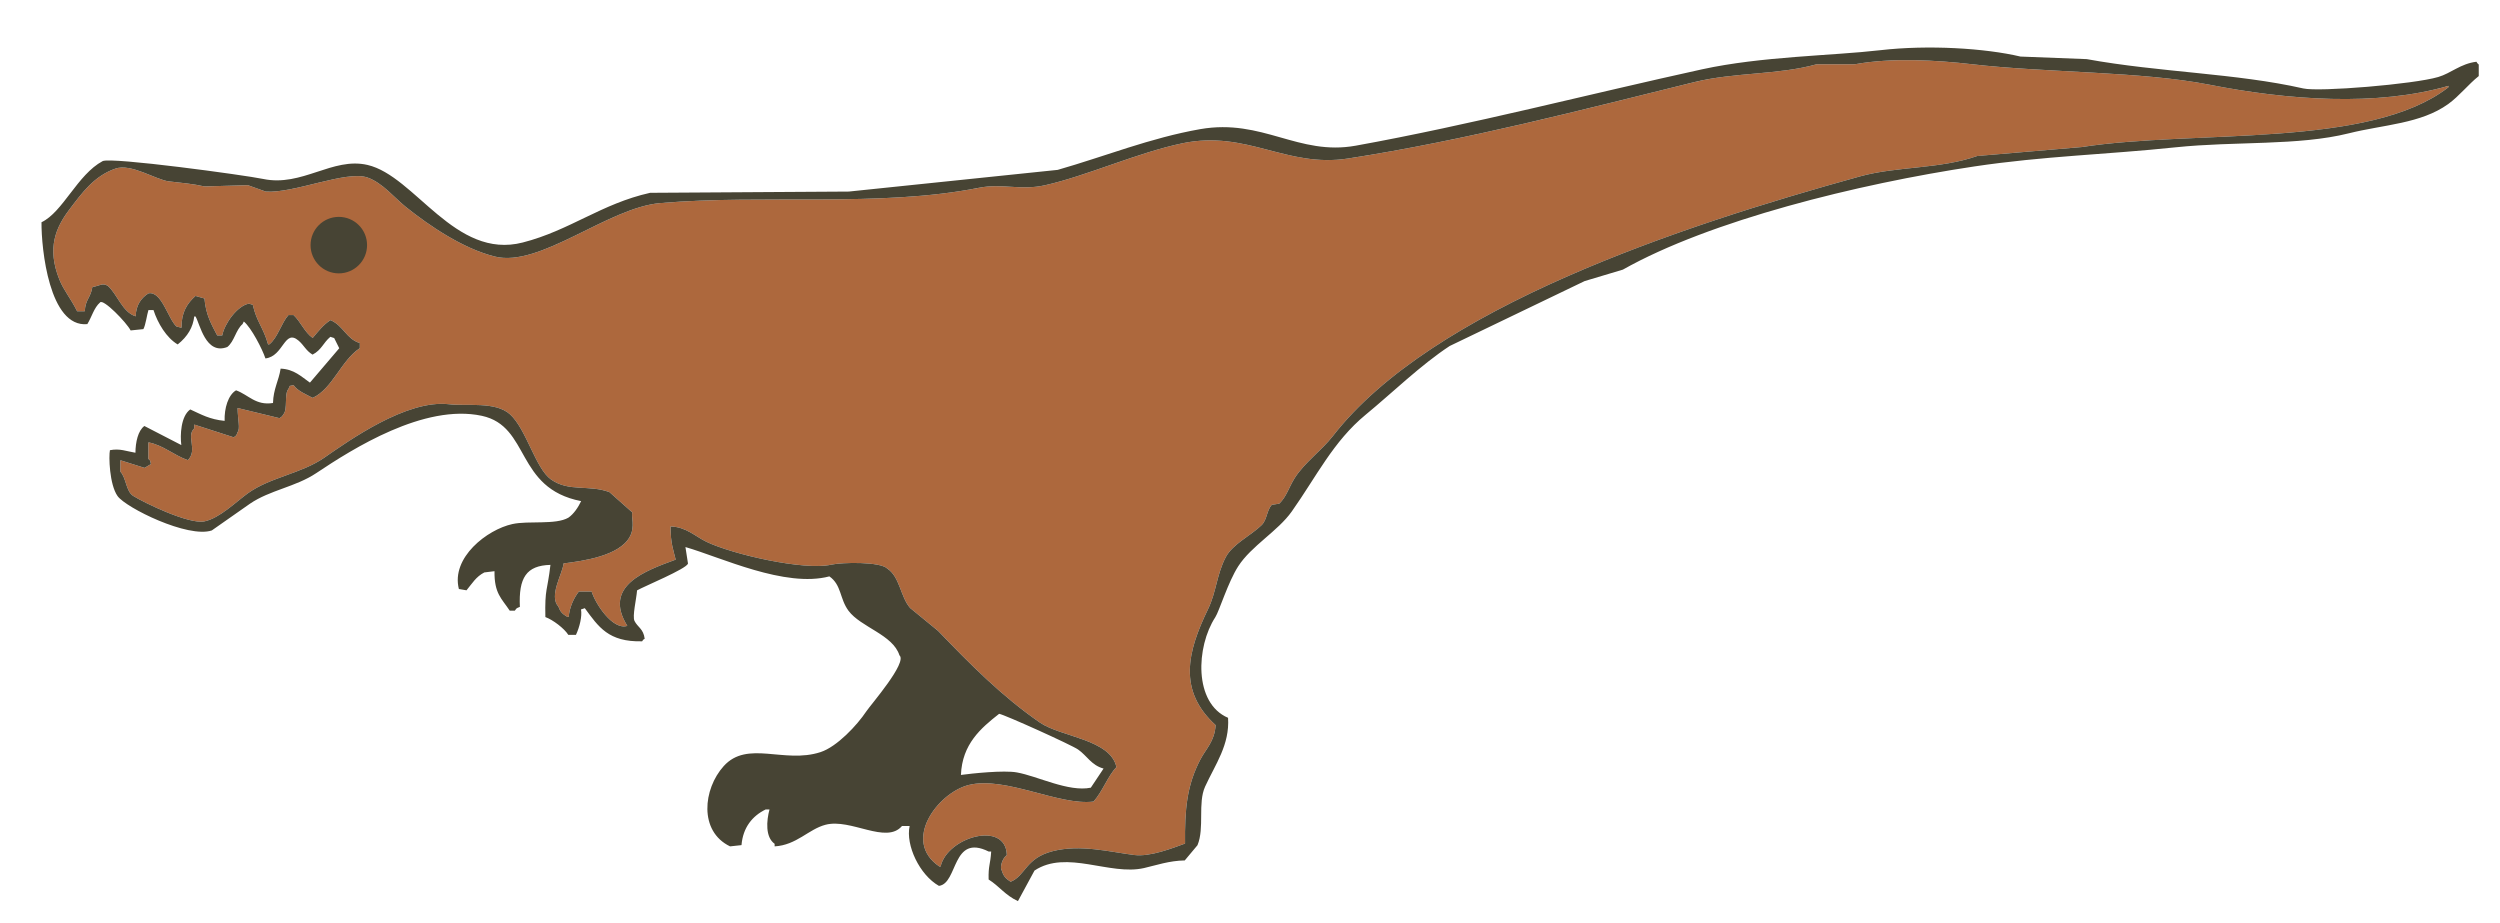 <?xml version="1.0" encoding="utf-8"?>
<!-- Generator: Adobe Illustrator 26.0.3, SVG Export Plug-In . SVG Version: 6.00 Build 0)  -->
<svg version="1.1" id="レイヤー_1" xmlns="http://www.w3.org/2000/svg" xmlns:xlink="http://www.w3.org/1999/xlink" x="0px"
	 y="0px" viewBox="0 0 400 147.73" style="enable-background:new 0 0 400 147.73;" xml:space="preserve">
<style type="text/css">
	.st0{fill-rule:evenodd;clip-rule:evenodd;fill:#AD683D;}
	.st1{fill-rule:evenodd;clip-rule:evenodd;fill:#474434;}
</style>
<path class="st0" d="M391.75,13.96c-12.64,9.83-40.57,6.75-58.68,9.57c-5.57,0.48-11.14,0.95-16.71,1.43
	c-6.06,2.12-12.86,1.63-18.75,3.26c-28.92,8-68.44,21.07-84.36,41.56c-1.77,2.28-4.57,4.27-6.11,6.73
	c-0.91,1.45-1.28,2.93-2.45,4.07c-0.41,0.07-0.81,0.14-1.22,0.2c-0.84,1-0.72,2.38-1.63,3.26c-1.68,1.64-4.59,2.99-5.71,5.09
	c-1.46,2.77-1.5,5.56-2.85,8.35c-3.34,6.87-4.81,13.04,1.22,18.54c-0.16,2.61-1.54,3.77-2.44,5.5c-2.17,4.15-2.51,8.01-2.45,13.45
	c-1.95,0.7-5.56,2.16-8.15,1.83c-3.86-0.49-8.62-1.75-13.04-0.61c-4.36,1.12-4.32,3.93-6.72,4.89c-0.76-0.49-1.14-0.85-1.43-1.83
	c-0.32-0.41,0.06-1.91,0.82-2.44c-0.15-5.6-9.55-2.88-10.59,1.83c-0.07,0-0.14,0-0.2,0c-6.06-4.09-0.24-11.8,4.69-13.04
	c5.83-1.47,14.47,3.35,19.97,2.65c1.39-1.51,2.38-4.24,3.67-5.5c-0.95-4.48-8.88-4.82-12.23-7.13c-6.16-4.25-11.2-9.37-16.3-14.67
	c-1.49-1.22-2.99-2.45-4.48-3.67c-1.57-1.8-1.63-4.99-3.67-6.32c-1.1-1.1-7.18-1.01-8.97-0.61c-4.31,0.98-15.82-1.66-19.97-3.67
	c-1.73-0.84-3.28-2.4-5.71-2.44c-0.04,2.69,0.5,3.95,0.81,5.3c-4.8,1.77-11.73,4.17-7.74,10.6c-2.35,0.75-5.15-3.61-5.71-5.5
	c-0.68,0-1.36,0-2.04,0c-0.79,1.02-1.48,2.45-1.63,4.07c-0.07,0-0.14,0-0.2,0c-0.73-0.45-1.12-0.72-1.43-1.63
	c-1.61-1.74,0.64-5.21,0.81-6.93c3.12-0.4,8.94-1.19,10.6-4.28c0.9-1.67,0.16-3.28,0.41-3.87c-1.22-1.09-2.44-2.18-3.67-3.26
	c-3.31-1.23-6.51,0.01-9.37-2.04c-2.45-1.75-3.94-8.04-6.52-10.39c-2.34-2.13-6.93-1.29-9.78-1.63c-6.74-0.8-15.99,5.8-19.97,8.56
	c-3.72,2.57-8.62,3.1-12.23,5.7c-1.88,1.36-4.48,3.96-6.93,4.48c-2.45,0.52-9.74-3.02-11.41-4.08c-1.15-0.73-1.11-2.9-2.04-3.87
	c0-0.62,0-1.22,0-1.83c1.29,0.41,2.58,0.81,3.87,1.22c0.34-0.2,0.68-0.41,1.02-0.61c-0.2-0.74,0.01-0.42-0.41-0.82
	c0-0.88,0-1.77,0-2.65c2.3,0.41,4.03,2.03,6.32,2.85c1.62-1.67-0.33-3.83,1.02-5.09c0-0.21,0-0.41,0-0.61
	c2.11,0.68,4.21,1.36,6.32,2.04c0.49-0.4,0.34-0.12,0.61-0.82c0.45-0.59,0.04-1.87,0-3.87c2.24,0.54,4.48,1.08,6.72,1.63
	c0.38-0.28,0.34-0.19,0.61-0.61c0.73-0.84,0.1-3.23,0.81-4.07c0.41-0.75-0.1-0.35,0.82-0.61c0.63,0.94,2.05,1.5,3.06,2.04
	c3.16-1.44,4.55-5.99,7.54-7.95c0-0.27,0-0.54,0-0.82c-2.16-0.65-2.6-2.76-4.69-3.67c-1.16,0.74-1.98,1.83-2.85,2.85
	c-1.28-0.88-1.92-2.59-3.06-3.66c-0.27,0-0.54,0-0.82,0c-1.13,1.26-1.72,3.64-3.06,4.69c-0.07,0-0.14,0-0.2,0
	c-0.76-2.72-1.85-3.64-2.44-6.32c-0.2-0.07-0.41-0.14-0.61-0.2c-1.9,0.34-3.93,3.23-4.28,5.09c-0.27,0-0.54,0-0.81,0
	c-0.9-1.73-1.82-3.27-2.04-5.91c-0.48-0.14-0.95-0.27-1.43-0.41c-1.3,1.17-2.27,2.58-2.24,5.09c-0.27-0.07-0.54-0.14-0.81-0.2
	c-1.34-1.23-2.38-5.72-4.48-5.3c-1.13,0.71-1.99,1.85-2.04,3.67c-2.16-0.66-2.92-3.54-4.48-4.89c-0.9-0.48-1.17-0.02-2.45,0.21
	c-0.29,1.77-1.1,1.93-1.22,3.87c-0.41,0-0.82,0-1.22,0c-1.03-2.08-2.13-3.29-2.85-5.09c-2.01-5.03-0.57-8.31,1.63-11.21
	c2.01-2.65,3.93-5.33,7.34-6.52c2.51-0.88,6.51,1.8,8.56,2.04c1.97,0.23,3.83,0.39,5.71,0.81c2.31-0.06,4.62-0.14,6.93-0.2
	c0.95,0.34,1.9,0.68,2.85,1.02c4.47,0.34,12.92-3.44,16.3-2.24c2.4,0.85,4.27,3.21,6.11,4.69c3.92,3.14,9.22,6.69,14.26,7.95
	c7.22,1.81,18.08-7.84,26.49-8.56c16.59-1.42,35.18,0.69,50.94-2.44c3.78-0.75,6.66,0.47,10.59-0.41
	c6.66-1.49,14.87-5.24,22.01-6.72c10.29-2.14,16.62,3.98,26.49,2.44c18.99-2.95,37.51-7.82,55.42-12.23
	c6.44-1.58,13.41-1.13,19.56-2.85c2.04,0,4.08,0,6.11,0c5.9-1.08,13.08-0.66,18.75,0c11.83,1.37,27.02,1.13,37.9,3.26
	c12.72,2.5,26.85,3.52,38.31,0.2C391.75,13.82,391.75,13.89,391.75,13.96z"/>
<g>
	<path class="st1" d="M396.23,9.88c-2.53,0.3-4.07,1.84-6.11,2.44c-3.93,1.16-19.06,2.41-21.6,1.83
		c-10.7-2.43-22.99-2.57-34.64-4.69c-3.53-0.14-7.06-0.27-10.6-0.41c-5.67-1.34-14.76-1.9-22.42-1.02
		c-7.8,0.9-19.02,0.98-28.53,3.06c-17.69,3.87-37.16,8.92-55.42,12.22c-9.18,1.66-14.91-4.38-24.86-2.65
		c-7.99,1.4-15.3,4.37-22.82,6.52c-11.14,1.16-22.28,2.31-33.42,3.47c-10.59,0.07-21.19,0.14-31.79,0.2
		c-7.82,1.75-12.82,6.01-20.38,7.95C72.78,41.6,66.41,28.15,58.8,26.39c-5.61-1.3-10.47,3.55-16.71,2.24
		c-2.85-0.6-24.38-3.54-25.67-2.85c-4.04,2.16-6.35,8.15-9.78,9.78c-0.04,4.19,1.24,16.89,7.33,16.3c0.7-1.11,1.06-2.63,2.04-3.47
		c0.5-0.64,4.24,3.21,4.89,4.48c0.68-0.07,1.36-0.14,2.04-0.21c0.36-0.63,0.58-2.36,0.81-3.05c0.27,0,0.54,0,0.81,0
		c0.67,2.09,2.07,4.44,3.87,5.5c1.63-1.3,2.45-2.77,2.65-4.48c0.07,0,0.14,0,0.2,0c0.7,1.14,1.61,6.24,5.09,4.89
		c1.13-0.89,1.34-2.72,2.44-3.67c0.07-0.14,0.14-0.27,0.2-0.41c1.19,0.97,2.97,4.43,3.46,5.91c2.92-0.34,3.02-4.8,5.3-2.85
		c0.87,0.74,1.17,1.6,2.24,2.24c1.47-0.77,1.69-1.89,2.85-2.85c0.21,0.07,0.41,0.14,0.61,0.2c0.27,0.55,0.54,1.09,0.81,1.63
		c-1.56,1.83-3.12,3.67-4.69,5.5c-1.38-0.96-2.53-2.15-4.69-2.24c-0.3,1.95-1.16,3.22-1.22,5.5c-2.77,0.44-3.9-1.3-5.91-2.03
		c-1.26,0.74-1.9,2.87-1.83,4.89c-2.42-0.24-3.72-1.02-5.5-1.83c-1.51,1.06-1.64,4.12-1.43,5.7c-1.97-1.02-3.94-2.04-5.91-3.05
		c-1.02,0.74-1.42,2.6-1.43,4.28c-1.47-0.24-2.47-0.72-4.08-0.41c-0.21,0.94-0.09,5.49,1.22,7.34c1.33,1.87,11.26,6.78,15.08,5.5
		c2.04-1.42,4.08-2.85,6.11-4.28c3.19-2.18,7.31-2.69,10.6-4.89c5.82-3.89,17.27-11.15,26.49-9.17c7.79,1.68,5.3,11.58,15.89,13.65
		c-0.46,0.98-1.18,2.06-2.04,2.65c-2.04,1.18-6.39,0.45-8.96,1.02c-4.03,0.88-9.84,5.36-8.56,10.39c0.41,0.07,0.81,0.14,1.22,0.21
		c0.9-1.09,1.52-2.18,2.85-2.86c0.54-0.06,1.09-0.14,1.63-0.2c-0.05,3.57,1.13,4.35,2.44,6.32c0.27,0,0.54,0,0.81,0
		c0.36-0.48,0.2-0.35,0.81-0.61c-0.21-4.64,1.01-6.62,4.89-6.72c-0.48,4.2-0.92,3.71-0.81,8.35c1.2,0.43,3.04,1.83,3.67,2.85
		c0.41,0,0.82,0,1.22,0c0.59-1.24,1.01-3,0.81-4.07c0.2-0.07,0.41-0.14,0.61-0.2c2.19,2.98,3.77,5.43,9.17,5.3
		c0.29-0.39,0.02-0.13,0.41-0.41c-0.2-1.6-1.13-1.84-1.63-2.85c-0.37-0.75,0.3-3.46,0.41-4.89c1.16-0.66,7.83-3.41,8.15-4.28
		c-0.13-0.88-0.27-1.77-0.41-2.65c5.61,1.61,15.96,6.57,23.03,4.69c1.96,1.37,1.63,3.57,3.06,5.5c1.96,2.64,7.11,3.82,8.15,7.13
		c1.33,1.12-4.59,7.9-5.3,8.97c-1.48,2.22-4.69,5.66-7.33,6.52c-5.82,1.9-11.69-1.97-15.49,2.24c-3.29,3.65-4.01,10.42,1.02,12.84
		c0.61-0.07,1.22-0.14,1.83-0.2c0.23-2.83,1.75-4.68,3.87-5.71c0.2,0,0.41,0,0.61,0c-0.49,1.82-0.69,4.43,0.82,5.5
		c0,0.14,0,0.27,0,0.41c3.52-0.2,5.42-2.75,8.15-3.46c4.05-1.06,9.7,3.17,12.23,0.2c0.41,0,0.82,0,1.22,0
		c-0.66,3.07,1.59,7.83,4.69,9.58c3.07-0.38,2.04-8.42,7.95-5.5c0.14,0,0.27,0,0.41,0c-0.14,2.18-0.47,2.19-0.41,4.48
		c1.71,1.07,2.62,2.5,4.69,3.46c0.88-1.63,1.77-3.26,2.65-4.89c5.13-3.4,12.04,0.85,17.52-0.4c1.88-0.43,4.06-1.19,6.52-1.22
		c0.68-0.82,1.36-1.63,2.04-2.44c1.15-2.78,0.01-6.73,1.22-9.38c1.63-3.56,3.95-6.68,3.67-11c-5.52-2.35-5.12-11.38-2.04-16.1
		c0.63-0.97,2.03-5.61,3.67-8.15c2.09-3.25,6.34-5.62,8.56-8.76c3.93-5.56,6.65-11.23,11.82-15.48c4.3-3.54,8.84-7.98,13.45-11
		c7.2-3.46,14.4-6.93,21.6-10.39c2.04-0.61,4.08-1.22,6.11-1.83c13.93-7.86,37.62-13.72,56.24-16.51c11.08-1.66,21.14-1.9,32.2-3.06
		c9.6-1,19.61-0.22,27.71-2.24c5.61-1.4,11.51-1.53,15.9-4.68c1.77-1.28,3.22-3.15,4.89-4.48c0-0.61,0-1.23,0-1.84
		C396.25,10,396.51,10.27,396.23,9.88z M391.75,13.96c-12.64,9.83-40.57,6.75-58.68,9.57c-5.57,0.48-11.14,0.95-16.71,1.43
		c-6.06,2.12-12.86,1.63-18.75,3.26c-28.92,8-68.44,21.07-84.36,41.56c-1.77,2.28-4.57,4.27-6.11,6.73
		c-0.91,1.45-1.28,2.93-2.45,4.07c-0.41,0.07-0.81,0.14-1.22,0.2c-0.84,1-0.72,2.38-1.63,3.26c-1.68,1.64-4.59,2.99-5.71,5.09
		c-1.46,2.77-1.5,5.56-2.85,8.35c-3.34,6.87-4.81,13.04,1.22,18.54c-0.16,2.61-1.54,3.77-2.44,5.5c-2.17,4.15-2.51,8.01-2.45,13.45
		c-1.95,0.7-5.56,2.16-8.15,1.83c-3.86-0.49-8.62-1.75-13.04-0.61c-4.36,1.12-4.32,3.93-6.72,4.89c-0.76-0.49-1.14-0.85-1.43-1.83
		c-0.32-0.41,0.06-1.91,0.82-2.44c-0.15-5.6-9.55-2.88-10.59,1.83c-0.07,0-0.14,0-0.2,0c-6.06-4.09-0.24-11.8,4.69-13.04
		c5.83-1.47,14.47,3.35,19.97,2.65c1.39-1.51,2.38-4.24,3.67-5.5c-0.95-4.48-8.88-4.82-12.23-7.13c-6.16-4.25-11.2-9.37-16.3-14.67
		c-1.49-1.22-2.99-2.45-4.48-3.67c-1.57-1.8-1.63-4.99-3.67-6.32c-1.1-1.1-7.18-1.01-8.97-0.61c-4.31,0.98-15.82-1.66-19.97-3.67
		c-1.73-0.84-3.28-2.4-5.71-2.44c-0.04,2.69,0.5,3.95,0.81,5.3c-4.8,1.77-11.73,4.17-7.74,10.6c-2.35,0.75-5.15-3.61-5.71-5.5
		c-0.68,0-1.36,0-2.04,0c-0.79,1.02-1.48,2.45-1.63,4.07c-0.07,0-0.14,0-0.2,0c-0.73-0.45-1.12-0.72-1.43-1.63
		c-1.61-1.74,0.64-5.21,0.81-6.93c3.12-0.4,8.94-1.19,10.6-4.28c0.9-1.67,0.16-3.28,0.41-3.87c-1.22-1.09-2.44-2.18-3.67-3.26
		c-3.31-1.23-6.51,0.01-9.37-2.04c-2.45-1.75-3.94-8.04-6.52-10.39c-2.34-2.13-6.93-1.29-9.78-1.63c-6.74-0.8-15.99,5.8-19.97,8.56
		c-3.72,2.57-8.62,3.1-12.23,5.7c-1.88,1.36-4.48,3.96-6.93,4.48c-2.45,0.52-9.74-3.02-11.41-4.08c-1.15-0.73-1.11-2.9-2.04-3.87
		c0-0.62,0-1.22,0-1.83c1.29,0.41,2.58,0.81,3.87,1.22c0.34-0.2,0.68-0.41,1.02-0.61c-0.2-0.74,0.01-0.42-0.41-0.82
		c0-0.88,0-1.77,0-2.65c2.3,0.41,4.03,2.03,6.32,2.85c1.62-1.67-0.33-3.83,1.02-5.09c0-0.21,0-0.41,0-0.61
		c2.11,0.68,4.21,1.36,6.32,2.04c0.49-0.4,0.34-0.12,0.61-0.82c0.45-0.59,0.04-1.87,0-3.87c2.24,0.54,4.48,1.08,6.72,1.63
		c0.38-0.28,0.34-0.19,0.61-0.61c0.73-0.84,0.1-3.23,0.81-4.07c0.41-0.75-0.1-0.35,0.82-0.61c0.63,0.94,2.05,1.5,3.06,2.04
		c3.16-1.44,4.55-5.99,7.54-7.95c0-0.27,0-0.54,0-0.82c-2.16-0.65-2.6-2.76-4.69-3.67c-1.16,0.74-1.98,1.83-2.85,2.85
		c-1.28-0.88-1.92-2.59-3.06-3.66c-0.27,0-0.54,0-0.82,0c-1.13,1.26-1.72,3.64-3.06,4.69c-0.07,0-0.14,0-0.2,0
		c-0.76-2.72-1.85-3.64-2.44-6.32c-0.2-0.07-0.41-0.14-0.61-0.2c-1.9,0.34-3.93,3.23-4.28,5.09c-0.27,0-0.54,0-0.81,0
		c-0.9-1.73-1.82-3.27-2.04-5.91c-0.48-0.14-0.95-0.27-1.43-0.41c-1.3,1.17-2.27,2.58-2.24,5.09c-0.27-0.07-0.54-0.14-0.81-0.2
		c-1.34-1.23-2.38-5.72-4.48-5.3c-1.13,0.71-1.99,1.85-2.04,3.67c-2.16-0.66-2.92-3.54-4.48-4.89c-0.9-0.48-1.17-0.02-2.45,0.21
		c-0.29,1.77-1.1,1.93-1.22,3.87c-0.41,0-0.82,0-1.22,0c-1.03-2.08-2.13-3.29-2.85-5.09c-2.01-5.03-0.57-8.31,1.63-11.21
		c2.01-2.65,3.93-5.33,7.34-6.52c2.51-0.88,6.51,1.8,8.56,2.04c1.97,0.23,3.83,0.39,5.71,0.81c2.31-0.06,4.62-0.14,6.93-0.2
		c0.95,0.34,1.9,0.68,2.85,1.02c4.47,0.34,12.92-3.44,16.3-2.24c2.4,0.85,4.27,3.21,6.11,4.69c3.92,3.14,9.22,6.69,14.26,7.95
		c7.22,1.81,18.08-7.84,26.49-8.56c16.59-1.42,35.18,0.69,50.94-2.44c3.78-0.75,6.66,0.47,10.59-0.41
		c6.66-1.49,14.87-5.24,22.01-6.72c10.29-2.14,16.62,3.98,26.49,2.44c18.99-2.95,37.51-7.82,55.42-12.23
		c6.44-1.58,13.41-1.13,19.56-2.85c2.04,0,4.08,0,6.11,0c5.9-1.08,13.08-0.66,18.75,0c11.83,1.37,27.02,1.13,37.9,3.26
		c12.72,2.5,26.85,3.52,38.31,0.2C391.75,13.82,391.75,13.89,391.75,13.96z M153.75,123.99c0.19-4.94,3.2-7.5,6.11-9.78
		c0.84,0.12,11.61,4.99,12.63,5.71c1.44,1,2.12,2.52,4.08,3.05c-0.68,1.02-1.36,2.04-2.04,3.06c-3.56,0.73-8.52-1.85-11.82-2.44
		C160.63,123.2,155.41,123.76,153.75,123.99z"/>
	<path class="st1" d="M49.69,39.22c0-2.5,2.02-4.52,4.52-4.52c2.5,0,4.52,2.02,4.52,4.52c0,2.49-2.02,4.52-4.52,4.52
		C51.71,43.74,49.69,41.72,49.69,39.22z"/>
</g>
</svg>
